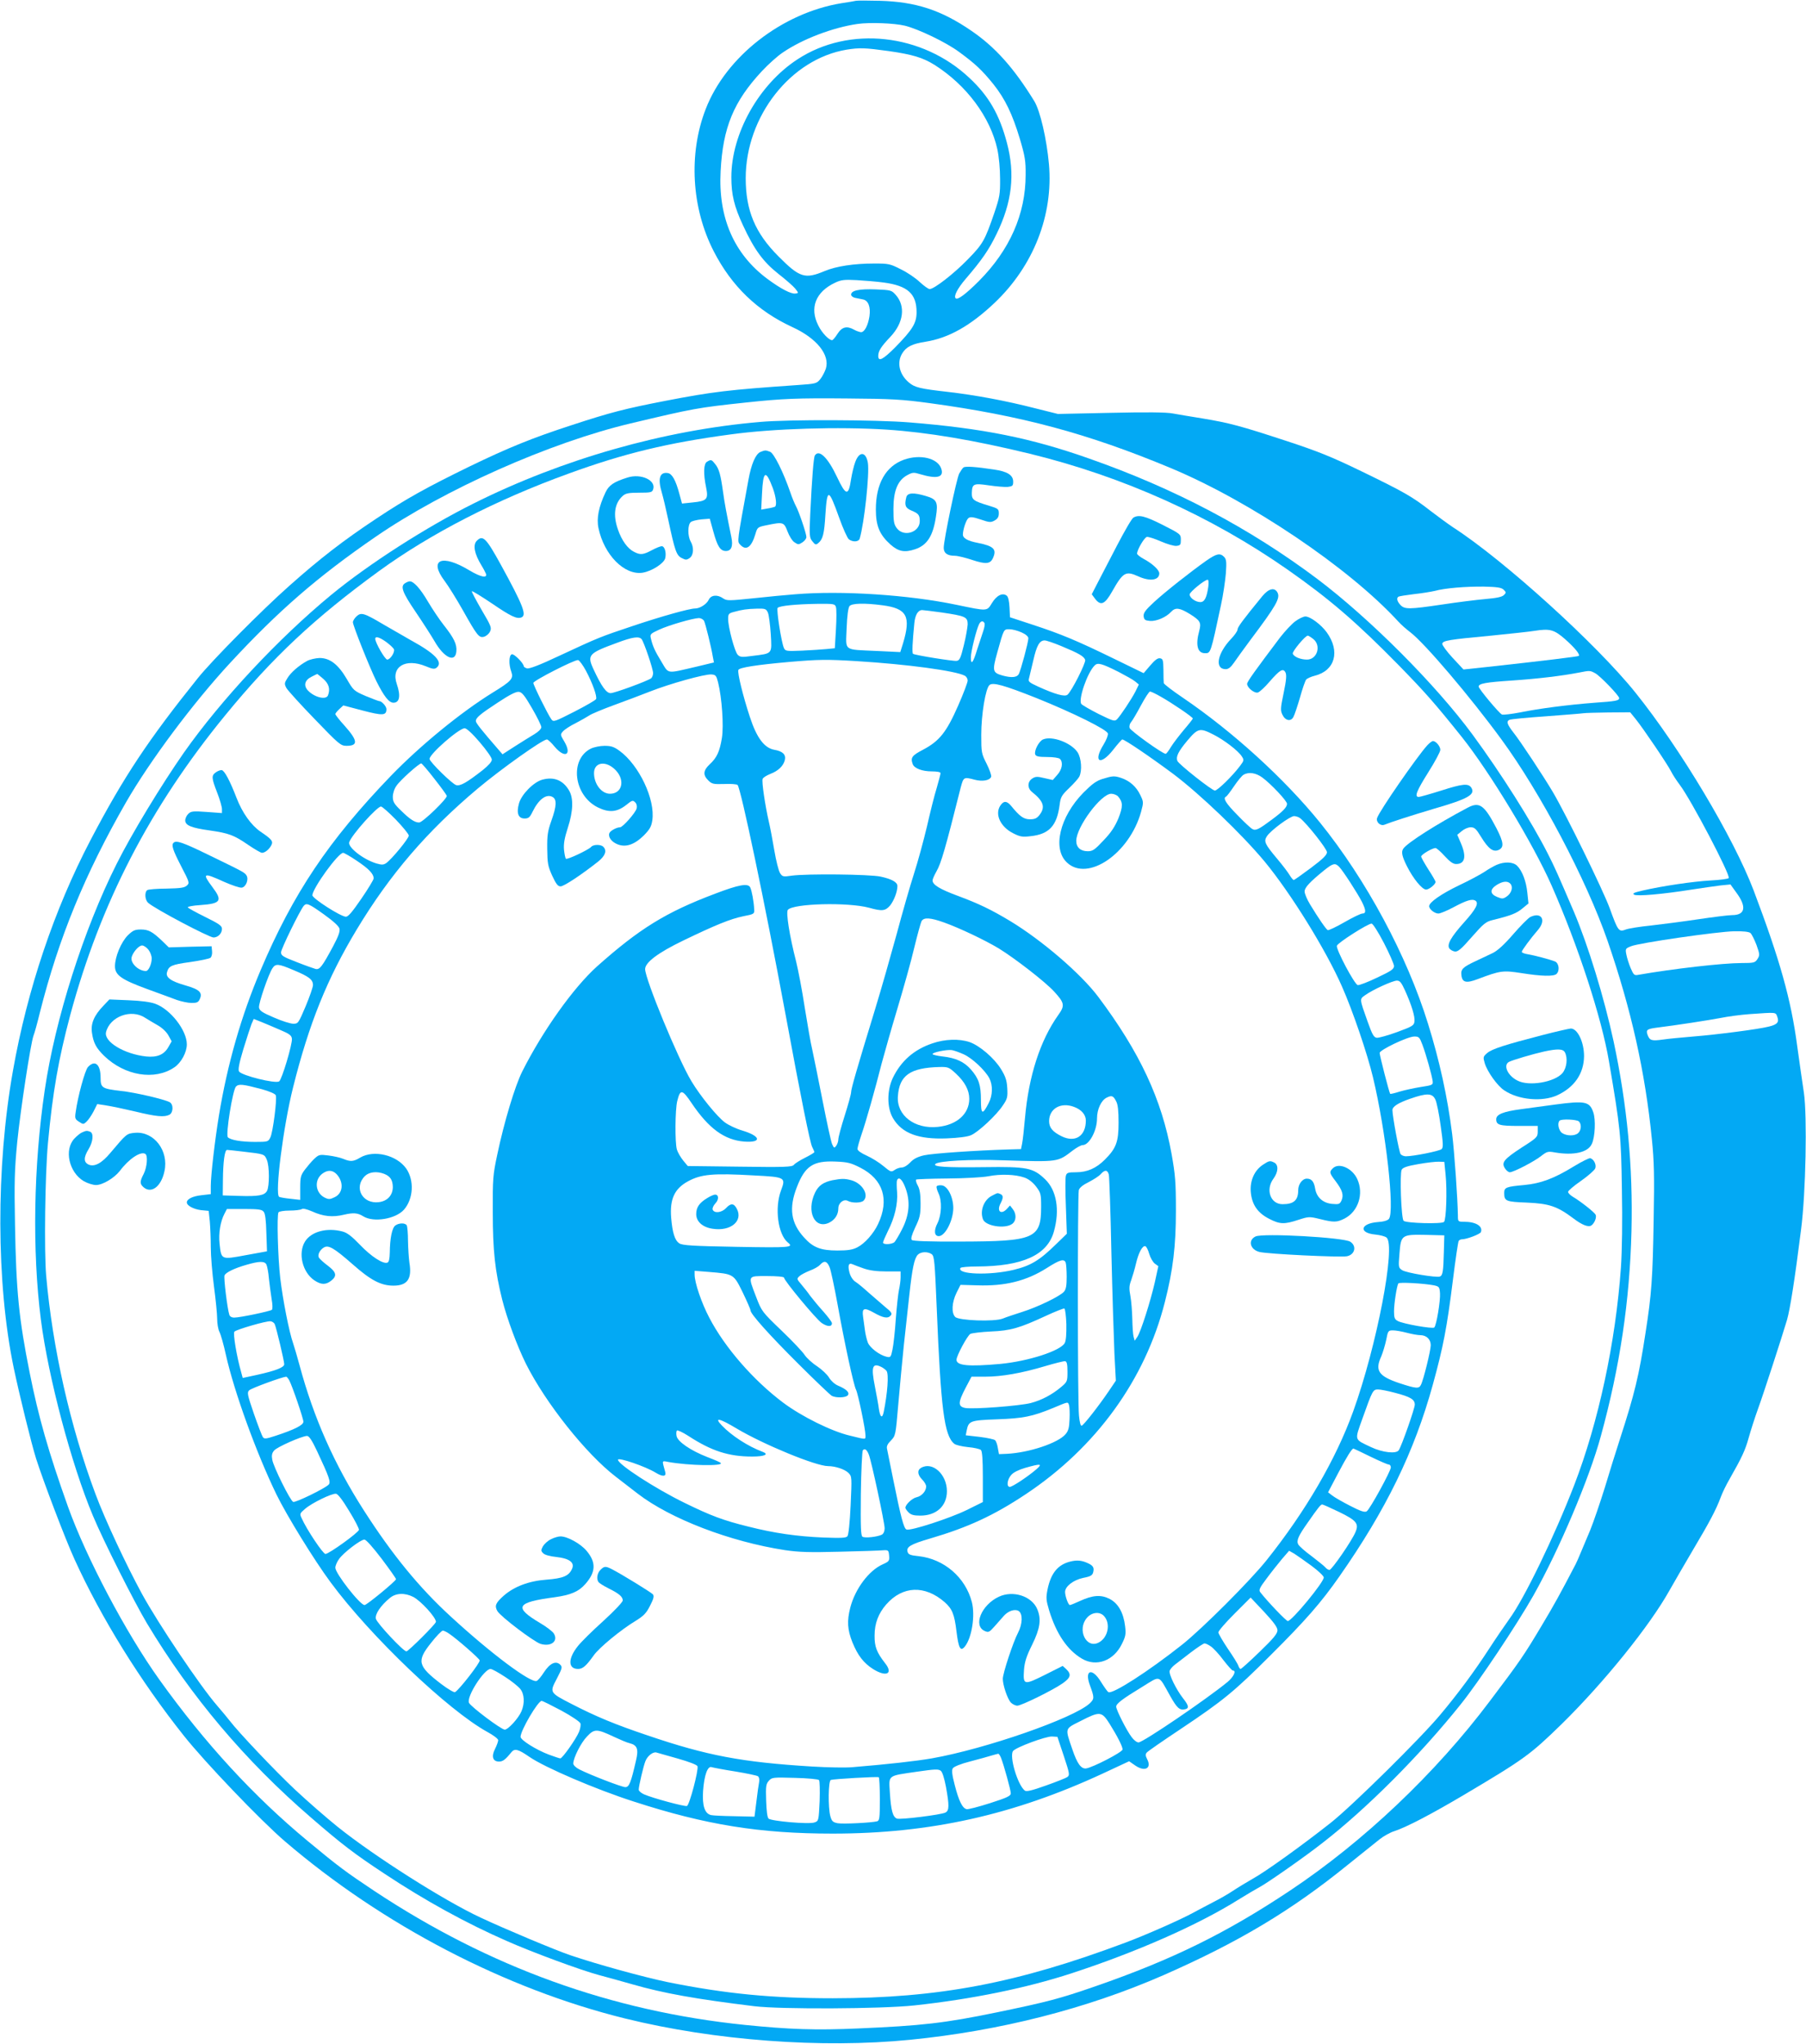 <?xml version="1.0" standalone="no"?>
<!DOCTYPE svg PUBLIC "-//W3C//DTD SVG 20010904//EN"
 "http://www.w3.org/TR/2001/REC-SVG-20010904/DTD/svg10.dtd">
<svg version="1.0" xmlns="http://www.w3.org/2000/svg"
 width="1131pt" height="1280pt" viewBox="0 0 1131 1280"
 preserveAspectRatio="xMidYMid meet">
<g transform="translate(0,1280) scale(0.1,-0.1)"
fill="#03a9f4" stroke="none">
<path d="M5360 12795 c-8 -2 -49 -9 -90 -15 -372 -61 -724 -334 -851 -664
-108 -279 -89 -618 51 -890 112 -218 273 -373 492 -474 153 -70 236 -174 210
-260 -7 -20 -22 -50 -35 -66 -23 -28 -28 -29 -143 -37 -433 -30 -527 -41 -828
-99 -252 -49 -342 -72 -586 -152 -249 -81 -396 -141 -640 -259 -270 -132 -393
-200 -580 -324 -210 -139 -357 -253 -547 -422 -174 -154 -485 -468 -574 -579
-309 -385 -464 -617 -672 -1014 -227 -434 -396 -935 -486 -1445 -107 -603
-105 -1331 5 -1860 36 -171 110 -472 140 -568 45 -141 184 -507 241 -631 167
-367 412 -762 685 -1105 131 -165 480 -530 633 -661 612 -524 1380 -924 2131
-1109 560 -138 1229 -188 1784 -133 563 56 1104 194 1585 404 469 206 800 403
1156 692 83 66 172 138 197 158 26 21 69 45 96 53 75 25 225 103 428 223 383
227 420 254 617 446 265 260 553 616 678 841 31 55 98 170 148 255 100 168
142 247 171 325 10 28 35 79 56 115 77 135 98 181 119 257 12 43 38 125 59
183 32 87 148 444 181 555 19 66 48 247 88 565 30 229 39 710 18 857 -9 59
-28 191 -42 293 -39 294 -108 538 -273 975 -126 331 -458 887 -740 1238 -242
302 -824 830 -1142 1035 -30 20 -93 66 -140 102 -115 90 -168 120 -434 249
-190 92 -272 125 -473 191 -284 93 -354 112 -523 140 -69 11 -152 25 -185 31
-41 8 -165 9 -390 4 l-330 -7 -140 35 c-187 48 -376 83 -548 103 -176 20 -209
28 -245 59 -60 50 -77 125 -42 182 25 41 61 60 145 73 146 23 282 100 434 244
243 231 368 549 340 868 -14 157 -55 335 -92 395 -128 208 -245 339 -395 441
-188 129 -348 181 -572 187 -74 2 -142 2 -150 0z m307 -156 c85 -21 258 -104
339 -164 101 -74 143 -113 215 -202 74 -93 119 -187 166 -343 32 -108 37 -138
36 -225 0 -246 -100 -471 -293 -665 -81 -81 -133 -120 -145 -108 -14 13 11 61
61 120 104 121 147 184 195 283 97 198 117 374 65 570 -47 178 -114 294 -234
406 -295 279 -753 330 -1077 118 -243 -158 -415 -465 -415 -739 0 -109 18
-183 73 -301 71 -153 127 -229 222 -304 46 -36 93 -77 105 -92 22 -28 22 -28
2 -31 -28 -4 -93 30 -178 93 -208 156 -307 383 -291 674 14 273 82 436 258
625 40 43 99 96 131 117 124 85 315 157 468 179 78 11 230 5 297 -11z m-100
-159 c147 -21 213 -41 285 -86 201 -127 350 -328 394 -529 10 -47 17 -124 17
-185 1 -95 -3 -115 -35 -210 -60 -175 -72 -197 -166 -293 -87 -90 -212 -187
-240 -187 -8 0 -36 20 -62 44 -26 25 -79 61 -119 80 -66 34 -77 36 -165 36
-129 0 -239 -17 -311 -47 -124 -52 -157 -42 -290 92 -146 146 -205 287 -205
489 0 388 282 747 632 805 82 13 113 12 265 -9z m-33 -1449 c150 -20 206 -70
206 -186 0 -68 -25 -109 -135 -221 -75 -75 -105 -91 -105 -53 0 31 17 58 76
120 83 88 96 192 34 262 -27 30 -30 31 -126 35 -104 4 -154 -7 -154 -33 0 -8
11 -17 25 -20 14 -3 36 -7 50 -10 33 -7 48 -47 40 -105 -9 -58 -31 -100 -53
-100 -9 1 -28 7 -42 15 -46 26 -77 19 -105 -25 -14 -22 -29 -40 -34 -40 -20 0
-64 46 -86 91 -57 111 -17 212 105 269 38 18 58 20 135 16 50 -3 125 -9 169
-15z m286 -755 c575 -78 992 -190 1510 -406 499 -208 1119 -626 1426 -961 17
-19 51 -49 75 -67 91 -69 375 -403 571 -671 245 -334 532 -878 665 -1261 148
-429 236 -821 278 -1245 14 -139 16 -230 11 -500 -6 -371 -13 -468 -51 -711
-41 -269 -68 -380 -160 -664 -24 -74 -67 -211 -95 -305 -29 -93 -70 -213 -91
-265 -22 -52 -49 -117 -61 -145 -11 -27 -25 -59 -31 -70 -98 -188 -134 -253
-210 -380 -115 -193 -138 -226 -326 -475 -341 -454 -792 -881 -1251 -1187
-399 -266 -738 -433 -1220 -600 -225 -78 -302 -98 -616 -163 -329 -68 -474
-84 -868 -101 -270 -12 -433 -6 -711 22 -837 86 -1601 362 -2321 839 -176 117
-226 154 -414 310 -340 281 -647 615 -932 1013 -209 292 -458 764 -572 1082
-123 345 -185 563 -240 839 -68 339 -85 515 -92 926 -5 271 -3 344 14 520 21
206 84 617 102 666 6 14 24 79 40 145 118 467 282 867 539 1315 151 262 420
622 653 874 302 326 547 539 909 788 433 298 1090 590 1599 711 396 94 416 98
725 131 225 24 318 28 630 25 279 -2 345 -6 515 -29z m3597 -1169 c16 -16 16
-18 1 -33 -12 -12 -46 -19 -117 -25 -56 -5 -176 -20 -268 -34 -209 -31 -236
-31 -263 -3 -21 23 -26 43 -12 52 5 3 49 10 98 16 49 5 107 15 129 20 66 18
194 28 307 27 87 -2 111 -6 125 -20z m383 -308 c61 -54 96 -96 87 -106 -5 -4
-216 -30 -572 -69 l-150 -16 -68 73 c-37 40 -66 80 -65 88 4 20 39 26 307 51
119 12 241 25 271 30 96 15 122 8 190 -51z m189 -214 c29 -14 151 -141 151
-156 0 -16 -21 -20 -152 -29 -170 -13 -347 -36 -470 -61 -53 -10 -103 -16
-112 -13 -17 7 -146 161 -146 175 0 19 44 27 210 38 162 11 311 29 420 50 65
13 68 13 99 -4z m254 -287 c47 -58 200 -284 222 -328 9 -19 34 -57 55 -85 70
-92 318 -564 306 -583 -3 -5 -54 -12 -113 -15 -109 -6 -299 -34 -426 -63 -55
-13 -66 -18 -53 -26 19 -11 179 3 361 32 66 10 147 22 181 26 l61 6 36 -50
c67 -90 57 -142 -26 -142 -23 0 -118 -12 -212 -26 -93 -14 -226 -31 -295 -39
-69 -7 -140 -18 -158 -25 -45 -17 -49 -11 -102 135 -41 111 -268 577 -355 725
-56 95 -203 318 -247 373 -41 53 -47 72 -22 81 8 3 111 13 227 21 117 9 221
17 232 19 11 2 82 4 157 5 l137 1 34 -42z m719 -1340 c8 -7 25 -41 38 -75 21
-59 21 -64 6 -88 -15 -23 -22 -25 -99 -25 -118 0 -431 -36 -648 -74 -24 -5
-29 0 -47 42 -11 26 -23 64 -27 85 -7 36 -6 38 29 52 49 21 542 92 647 94 55
1 91 -3 101 -11z m168 -524 c13 -34 1 -49 -53 -62 -61 -16 -322 -50 -472 -62
-71 -6 -157 -14 -190 -19 -71 -10 -83 -6 -96 26 -13 34 -6 40 54 48 122 15
328 47 402 61 44 9 125 20 180 24 173 12 164 13 175 -16z"/>
<path d="M4760 10158 c-601 -51 -1239 -233 -1793 -510 -297 -148 -656 -378
-893 -573 -330 -272 -688 -655 -922 -987 -141 -202 -327 -508 -421 -696 -207
-412 -386 -974 -451 -1419 -70 -473 -79 -1004 -24 -1436 46 -359 191 -907 326
-1228 65 -156 258 -539 338 -673 275 -458 615 -861 1028 -1217 195 -169 273
-228 458 -350 256 -170 517 -313 769 -423 160 -71 462 -182 573 -212 54 -14
149 -41 213 -59 195 -56 396 -92 764 -137 167 -20 794 -17 1000 5 362 39 703
109 985 201 407 133 791 302 1045 461 55 34 116 70 135 80 44 23 278 186 390
274 278 215 615 553 869 871 113 141 351 498 454 680 160 284 350 732 422 997
120 437 181 847 192 1283 10 406 -27 792 -112 1190 -59 273 -159 600 -249 812
-100 233 -119 277 -163 363 -102 201 -291 500 -471 745 -232 315 -643 726
-971 974 -425 319 -892 566 -1431 755 -362 128 -665 189 -1124 226 -207 17
-757 19 -936 3z m792 -48 c257 -17 548 -66 897 -151 585 -143 1134 -390 1615
-726 264 -185 432 -330 696 -599 166 -170 225 -237 394 -448 177 -222 449
-672 563 -931 166 -377 313 -828 359 -1100 72 -423 76 -463 81 -801 4 -200 1
-384 -6 -490 -33 -467 -140 -968 -293 -1364 -124 -321 -313 -711 -405 -836
-28 -39 -87 -125 -129 -190 -87 -134 -192 -277 -303 -409 -122 -147 -554 -573
-687 -678 -177 -140 -412 -309 -491 -352 -37 -21 -93 -55 -123 -75 -30 -20
-84 -51 -120 -69 -36 -19 -92 -48 -125 -66 -77 -43 -302 -142 -428 -189 -681
-255 -1168 -347 -1832 -348 -380 0 -671 28 -1033 101 -146 30 -445 112 -612
169 -94 32 -411 165 -560 235 -228 106 -664 383 -895 568 -71 57 -190 161
-265 231 -125 117 -358 363 -411 433 -13 17 -48 59 -79 95 -107 123 -368 512
-471 700 -100 184 -231 464 -291 625 -158 423 -269 913 -309 1368 -13 154 -7
628 11 827 30 323 66 527 140 805 189 700 499 1301 971 1877 298 364 560 609
962 902 322 234 733 446 1189 611 346 126 618 192 1014 245 269 37 678 49 976
30z"/>
<path d="M4762 9970 c-30 -13 -57 -75 -75 -175 -72 -393 -71 -384 -52 -405 37
-41 71 -18 96 67 12 41 14 43 68 54 106 22 110 21 133 -39 11 -29 30 -60 44
-68 22 -15 26 -15 49 0 14 9 25 24 25 33 0 22 -47 161 -66 195 -8 15 -24 53
-34 83 -45 131 -103 246 -127 256 -29 11 -31 11 -61 -1z m78 -227 c20 -55 26
-108 13 -116 -5 -2 -25 -8 -47 -11 l-39 -7 5 99 c7 146 23 154 68 35z"/>
<path d="M5103 9948 c-8 -14 -18 -139 -29 -368 -6 -136 -5 -147 14 -170 17
-22 22 -23 37 -10 28 23 37 58 44 177 11 168 20 166 86 -18 24 -68 52 -129 61
-136 26 -19 62 -16 68 5 29 100 62 406 51 474 -12 71 -54 74 -79 5 -9 -23 -20
-71 -26 -106 -16 -109 -32 -107 -88 12 -58 123 -113 176 -139 135z"/>
<path d="M5662 9922 c-115 -41 -177 -150 -177 -312 0 -104 24 -159 92 -220 50
-44 88 -51 154 -29 75 25 112 83 130 202 15 93 6 111 -62 131 -77 23 -115 21
-123 -6 -13 -52 -7 -68 32 -85 44 -18 52 -28 52 -66 0 -71 -101 -102 -144 -44
-18 24 -21 43 -21 120 0 114 27 180 87 212 33 18 41 18 80 6 107 -32 152 -20
132 36 -23 65 -132 90 -232 55z"/>
<path d="M4428 9909 c-22 -12 -24 -75 -6 -161 15 -74 6 -85 -84 -94 l-67 -7
-16 59 c-23 87 -46 128 -73 132 -51 8 -64 -35 -37 -124 8 -27 26 -103 40 -169
41 -192 51 -223 84 -239 25 -13 31 -13 50 0 25 18 28 66 6 104 -19 34 -19 104
1 121 8 7 39 14 67 17 l52 4 23 -83 c25 -91 43 -119 78 -119 34 0 46 30 34 87
-30 147 -43 216 -52 283 -15 108 -25 144 -49 174 -23 29 -26 30 -51 15z"/>
<path d="M6034 9873 c-6 -4 -18 -22 -27 -38 -17 -33 -97 -417 -97 -465 0 -34
23 -50 70 -50 17 0 66 -12 108 -26 85 -28 113 -26 130 11 26 56 5 76 -96 96
-62 12 -92 29 -92 52 1 34 21 93 35 103 12 9 29 7 77 -9 55 -19 63 -19 87 -6
19 11 26 23 26 44 0 28 -4 31 -60 48 -100 30 -110 38 -109 81 2 57 11 61 106
47 46 -7 99 -11 118 -10 31 4 35 7 35 33 0 41 -36 64 -120 76 -112 17 -179 22
-191 13z"/>
<path d="M3930 9810 c-86 -27 -117 -48 -138 -93 -43 -91 -57 -163 -44 -224 35
-167 162 -296 276 -279 57 9 134 58 142 91 8 34 -3 75 -22 75 -8 0 -36 -11
-62 -25 -54 -29 -72 -31 -112 -10 -40 20 -77 72 -100 139 -32 91 -22 165 30
211 18 16 36 20 103 20 71 0 81 2 87 20 21 57 -75 102 -160 75z"/>
<path d="M7098 9559 c-10 -5 -56 -85 -104 -177 -48 -92 -103 -198 -122 -235
l-35 -68 20 -27 c36 -48 62 -37 108 45 69 122 85 130 166 93 72 -32 129 -23
129 20 0 21 -43 61 -97 90 -24 13 -43 28 -42 34 1 26 46 101 61 104 9 2 49
-11 88 -28 39 -17 83 -30 98 -28 24 3 27 7 27 38 0 35 -1 36 -113 93 -111 56
-150 66 -184 46z"/>
<path d="M2986 9414 c-26 -26 -15 -82 29 -154 12 -19 24 -43 28 -52 11 -31
-34 -21 -104 21 -172 104 -256 68 -155 -66 24 -32 75 -114 114 -183 91 -162
102 -175 133 -167 14 4 31 18 38 33 11 24 6 35 -54 137 -35 61 -63 113 -60
115 3 3 59 -32 125 -76 120 -82 157 -99 185 -88 35 13 12 74 -129 331 -92 167
-112 187 -150 149z"/>
<path d="M7554 9289 c-99 -70 -255 -193 -327 -259 -55 -51 -67 -68 -65 -89 3
-22 9 -26 40 -29 40 -3 101 23 132 57 27 29 53 26 118 -14 65 -41 72 -53 58
-106 -24 -88 -11 -139 36 -139 36 0 35 -5 100 300 14 63 27 153 31 200 5 73 3
88 -11 103 -26 26 -47 21 -112 -24z m13 -162 c-10 -70 -24 -97 -50 -97 -30 0
-67 27 -67 48 1 16 94 92 113 92 6 0 7 -19 4 -43z"/>
<path d="M2538 9149 c-33 -19 -19 -57 66 -182 46 -68 98 -149 116 -180 60
-106 132 -140 138 -65 4 44 -15 83 -79 164 -27 34 -71 100 -99 147 -48 82 -89
127 -114 127 -6 0 -19 -5 -28 -11z"/>
<path d="M7906 9068 c-123 -150 -156 -195 -156 -210 0 -9 -18 -35 -40 -58 -87
-91 -105 -190 -34 -190 17 0 32 12 52 41 15 22 61 86 102 141 163 217 189 263
170 298 -18 34 -55 25 -94 -22z"/>
<path d="M4980 9079 c-52 -4 -170 -15 -261 -25 -155 -16 -167 -16 -190 -1 -36
26 -77 22 -91 -9 -13 -27 -55 -54 -85 -54 -35 0 -210 -49 -389 -109 -206 -69
-212 -71 -461 -187 -125 -59 -189 -83 -203 -79 -11 3 -20 10 -20 13 0 19 -62
81 -75 75 -18 -6 -20 -63 -3 -109 15 -43 2 -58 -117 -131 -199 -123 -452 -330
-637 -521 -391 -406 -612 -736 -816 -1217 -121 -285 -208 -588 -261 -910 -25
-152 -51 -375 -51 -441 l0 -51 -60 -7 c-54 -6 -90 -24 -90 -45 0 -20 42 -42
87 -48 l50 -5 7 -67 c3 -36 6 -109 6 -161 0 -52 9 -162 20 -245 11 -82 20
-174 20 -203 0 -29 6 -65 14 -81 8 -15 27 -81 41 -146 52 -231 189 -609 315
-870 64 -132 239 -416 340 -552 250 -339 737 -803 983 -938 37 -20 67 -43 67
-51 0 -8 -9 -33 -20 -55 -24 -47 -14 -79 25 -79 24 0 40 12 77 58 21 26 43 20
114 -29 96 -66 415 -203 652 -279 452 -147 792 -201 1247 -201 609 0 1133 117
1693 377 l163 76 39 -27 c60 -41 104 -17 74 40 -11 21 -11 31 -3 41 6 8 102
74 213 148 265 177 335 234 562 461 221 220 317 330 431 493 292 417 470 781
586 1202 65 236 88 353 126 657 16 128 32 237 36 243 3 5 12 10 19 10 31 0
114 32 120 45 14 37 -31 65 -105 65 -38 0 -39 1 -39 38 -1 100 -22 401 -36
512 -29 231 -79 459 -151 690 -132 427 -387 901 -677 1260 -223 275 -546 569
-858 781 -65 44 -119 85 -120 92 -1 7 -2 43 -2 82 -1 61 -3 70 -21 73 -14 3
-32 -10 -61 -44 l-42 -49 -189 92 c-228 111 -325 152 -508 212 l-140 46 -3 62
c-2 38 -8 66 -17 73 -26 21 -64 2 -93 -46 -32 -52 -25 -52 -222 -11 -302 63
-719 90 -1010 66z m255 -80 c4 -12 4 -75 0 -140 l-7 -118 -52 -5 c-28 -3 -97
-7 -154 -10 -98 -4 -104 -3 -113 17 -16 37 -48 241 -39 251 13 13 116 23 247
25 105 1 112 0 118 -20z m292 11 c153 -20 179 -69 128 -239 l-17 -54 -146 7
c-215 10 -195 -4 -190 142 3 79 10 129 18 139 15 18 94 20 207 5z m-718 -46
c6 -14 14 -75 18 -135 7 -126 13 -120 -116 -136 -64 -9 -76 -8 -91 7 -19 19
-60 172 -60 224 0 32 3 36 38 45 51 14 77 18 143 20 51 1 57 -1 68 -25z m1088
1 c149 -22 163 -28 163 -74 -1 -20 -11 -79 -24 -131 -20 -81 -26 -95 -45 -98
-21 -3 -258 35 -273 44 -7 4 -4 72 8 192 5 52 23 82 49 82 8 0 63 -7 122 -15z
m-1488 -52 c9 -19 45 -163 55 -225 l7 -36 -108 -26 c-194 -45 -173 -48 -221
31 -42 69 -54 96 -66 146 -6 26 -3 29 51 54 60 28 212 72 250 73 12 0 26 -8
32 -17z m1756 -14 c4 -6 0 -29 -8 -52 -8 -23 -25 -75 -38 -115 -25 -83 -39
-100 -39 -48 0 36 35 176 52 209 10 19 24 22 33 6z m233 -59 c27 -12 42 -26
42 -37 0 -24 -47 -199 -60 -224 -12 -21 -45 -24 -101 -9 -63 18 -66 28 -34
143 42 151 40 147 77 147 18 0 52 -9 76 -20z m-2380 -42 c15 -19 72 -186 72
-213 0 -12 -6 -27 -12 -32 -23 -17 -229 -93 -254 -93 -27 0 -57 42 -106 147
-43 92 -34 102 146 168 98 37 138 42 154 23z m2630 -44 c108 -45 140 -63 148
-86 5 -18 -85 -197 -111 -218 -17 -14 -76 2 -184 51 -56 26 -63 31 -57 51 3
13 15 63 27 113 21 93 39 125 71 125 11 0 58 -16 106 -36z m-2979 -153 c41
-77 71 -160 64 -178 -3 -7 -64 -42 -136 -79 -124 -63 -131 -66 -144 -48 -21
28 -113 214 -113 228 0 14 258 146 280 143 8 -1 30 -31 49 -66z m1701 59 c309
-19 615 -60 672 -91 10 -5 18 -19 18 -30 0 -12 -27 -83 -60 -158 -73 -166
-117 -221 -219 -275 -71 -37 -80 -50 -65 -91 10 -26 59 -45 119 -45 33 0 55
-4 55 -11 0 -6 -11 -48 -24 -93 -14 -44 -41 -153 -61 -241 -21 -88 -57 -221
-81 -295 -24 -74 -73 -245 -109 -380 -37 -135 -97 -346 -135 -470 -116 -379
-150 -498 -150 -519 0 -11 -18 -77 -40 -146 -22 -69 -40 -136 -40 -149 0 -12
-6 -30 -13 -40 -12 -16 -14 -16 -26 10 -7 16 -34 141 -61 279 -27 137 -56 280
-64 316 -9 36 -29 153 -46 258 -16 106 -41 236 -54 289 -42 163 -65 310 -52
325 33 40 376 49 509 13 82 -23 101 -20 131 14 24 30 46 86 46 122 0 24 -35
44 -105 59 -68 15 -464 19 -557 6 -53 -8 -58 -7 -73 16 -9 14 -25 78 -36 143
-11 65 -26 145 -34 178 -23 100 -46 253 -39 269 3 8 25 22 48 31 50 19 82 50
91 87 8 34 -13 55 -65 64 -63 11 -111 74 -154 206 -42 127 -79 276 -72 294 5
15 114 32 316 50 189 16 233 17 430 5z m1635 -67 c44 -23 91 -49 104 -60 l23
-19 -22 -45 c-26 -50 -92 -149 -115 -173 -15 -14 -24 -11 -114 33 -53 27 -102
55 -109 63 -21 26 37 196 83 241 19 20 44 13 150 -40z m-2508 -66 c24 -97 36
-270 24 -347 -14 -85 -31 -124 -77 -166 -40 -38 -43 -66 -9 -100 23 -23 32
-25 100 -23 41 2 79 -1 84 -6 21 -23 170 -733 301 -1440 96 -521 153 -801 166
-826 8 -16 14 -30 14 -33 0 -3 -26 -19 -58 -35 -32 -16 -64 -36 -71 -45 -11
-13 -54 -15 -338 -11 l-326 4 -29 35 c-16 20 -34 51 -39 68 -13 45 -11 250 2
303 19 77 31 76 90 -12 108 -160 206 -231 330 -241 112 -8 104 34 -12 69 -38
11 -86 34 -108 50 -48 34 -156 167 -211 259 -83 137 -290 640 -290 702 0 42
82 103 237 178 203 98 296 136 378 153 68 13 70 15 68 43 -2 48 -15 118 -25
138 -14 27 -71 17 -220 -40 -308 -116 -474 -219 -739 -455 -148 -133 -340
-403 -468 -657 -46 -91 -115 -321 -157 -522 -27 -126 -29 -150 -28 -360 0
-243 14 -367 59 -548 31 -122 94 -291 149 -402 123 -245 376 -564 563 -707 41
-32 103 -79 136 -105 205 -158 578 -301 922 -354 90 -13 151 -15 345 -10 129
3 251 7 270 9 33 2 35 0 38 -33 3 -33 0 -37 -40 -55 -86 -38 -172 -152 -203
-270 -22 -85 -18 -140 13 -218 34 -83 70 -130 130 -168 83 -52 128 -29 74 38
-52 67 -66 103 -65 173 0 75 24 138 73 194 103 117 242 122 366 14 47 -42 61
-75 74 -184 13 -105 25 -127 52 -94 44 54 66 195 44 279 -40 154 -173 269
-332 287 -51 5 -65 10 -70 26 -10 32 16 48 142 85 235 69 398 144 599 278 440
293 747 717 870 1203 51 200 69 350 69 572 0 179 -4 224 -27 354 -62 344 -199
637 -459 984 -108 144 -352 354 -552 475 -118 71 -197 109 -326 157 -114 42
-160 70 -160 97 0 8 11 33 24 56 29 49 57 146 152 525 18 67 19 68 87 50 49
-13 95 -5 104 18 3 8 -10 45 -28 81 -33 65 -34 71 -34 182 0 127 27 292 52
312 21 18 90 -1 294 -82 231 -93 443 -198 447 -222 2 -11 -10 -41 -27 -69 -68
-109 -21 -136 60 -33 28 36 54 65 57 65 15 0 174 -108 318 -215 169 -127 431
-378 574 -550 163 -198 382 -550 484 -782 67 -151 159 -421 194 -568 82 -342
137 -839 100 -887 -8 -10 -34 -18 -71 -20 -109 -9 -120 -68 -15 -78 30 -3 62
-11 71 -19 60 -49 -61 -679 -209 -1089 -108 -299 -297 -624 -542 -931 -103
-129 -403 -429 -529 -529 -212 -168 -438 -313 -462 -297 -6 3 -27 33 -47 65
-55 90 -104 74 -69 -21 29 -79 29 -86 -1 -115 -101 -93 -653 -285 -989 -344
-98 -17 -276 -37 -495 -55 -41 -4 -156 -2 -255 4 -439 27 -657 68 -1030 195
-202 68 -321 117 -476 197 -138 71 -138 71 -92 158 34 66 36 73 21 88 -27 26
-64 9 -101 -47 -17 -27 -38 -52 -46 -55 -37 -15 -286 171 -537 402 -199 182
-368 389 -545 665 -186 290 -315 581 -403 909 -14 52 -32 113 -40 137 -25 69
-65 274 -81 409 -15 131 -22 394 -11 412 4 6 35 11 69 11 34 0 68 4 76 9 9 6
32 0 65 -14 70 -32 129 -38 199 -21 60 14 87 12 122 -10 64 -40 203 -17 255
42 59 68 65 183 14 257 -60 85 -202 119 -288 69 -43 -26 -61 -27 -107 -8 -19
8 -60 17 -92 21 -55 7 -60 6 -89 -21 -17 -16 -43 -47 -59 -68 -26 -35 -29 -47
-29 -114 l0 -75 -61 7 c-33 3 -65 9 -71 12 -28 18 26 441 87 684 100 401 214
683 399 990 208 345 440 615 756 881 149 125 408 309 435 309 6 0 28 -20 48
-45 64 -76 110 -53 62 30 -27 45 -27 46 -9 66 11 12 46 35 79 51 33 17 71 39
85 48 14 10 84 39 155 65 72 26 174 65 228 86 119 47 340 109 382 106 27 -2
31 -7 42 -50z m-1165 -162 c32 -55 58 -108 58 -118 0 -11 -18 -29 -45 -45 -25
-15 -80 -49 -122 -76 l-76 -49 -26 30 c-106 122 -141 166 -141 178 0 21 26 43
139 117 73 48 112 68 130 66 20 -2 36 -22 83 -103z m3937 73 c71 -40 201 -128
201 -137 0 -3 -25 -35 -56 -71 -30 -36 -67 -84 -81 -107 -14 -24 -29 -43 -33
-43 -20 0 -220 144 -226 162 -3 11 1 27 9 36 8 9 36 56 62 105 26 48 51 87 57
87 6 0 36 -14 67 -32z m-4265 -285 c42 -49 76 -97 76 -109 0 -14 -20 -36 -57
-66 -100 -78 -140 -101 -166 -94 -24 6 -167 146 -167 164 0 31 184 192 220
192 12 0 49 -34 94 -87z m4594 48 c68 -34 155 -101 178 -136 16 -24 15 -27
-12 -63 -48 -63 -139 -152 -156 -152 -18 0 -227 165 -235 186 -10 26 6 59 63
127 66 78 78 81 162 38z m-4878 -277 c41 -52 76 -100 78 -107 4 -17 -151 -167
-173 -167 -27 0 -57 19 -112 73 -45 43 -53 57 -53 88 0 21 9 50 23 69 22 34
141 140 155 140 4 0 41 -43 82 -96z m5186 7 c53 -39 154 -146 154 -164 0 -21
-25 -47 -95 -99 -82 -61 -101 -71 -122 -59 -10 5 -53 45 -95 89 -72 73 -91
105 -70 114 5 2 27 31 50 65 23 34 50 67 60 72 32 19 78 12 118 -18z m-5427
-263 c44 -46 81 -91 81 -100 0 -18 -105 -146 -141 -172 -18 -12 -28 -12 -63
-2 -82 25 -180 102 -169 133 16 46 174 223 199 223 7 0 49 -37 93 -82z m5663
9 c42 -33 168 -192 168 -213 0 -17 -24 -41 -100 -98 -56 -42 -104 -76 -108
-76 -4 0 -16 14 -26 31 -10 17 -45 63 -78 102 -78 93 -85 109 -64 141 23 36
145 126 170 126 12 0 29 -6 38 -13z m-5907 -267 c75 -50 105 -82 105 -110 0
-8 -35 -66 -77 -127 -57 -83 -82 -113 -97 -113 -33 1 -211 115 -210 135 5 48
162 265 193 265 6 0 45 -22 86 -50z m6151 -37 c23 -23 115 -165 143 -220 26
-52 27 -73 3 -73 -10 0 -60 -24 -112 -54 -52 -30 -99 -52 -105 -50 -10 5 -55
69 -112 163 -18 30 -33 66 -33 79 0 25 33 60 123 133 55 44 68 47 93 22z
m-6358 -298 c60 -43 94 -74 98 -90 4 -18 -7 -48 -41 -112 -68 -126 -83 -146
-109 -140 -11 3 -65 22 -118 43 -86 33 -98 41 -98 61 0 21 117 260 142 291 17
20 31 15 126 -53z m3884 -51 c98 -35 257 -111 342 -162 104 -64 292 -210 347
-270 66 -72 69 -88 26 -148 -113 -159 -185 -382 -208 -644 -6 -69 -14 -141
-18 -160 l-7 -35 -74 -2 c-206 -6 -483 -25 -534 -37 -42 -10 -66 -23 -86 -45
-17 -18 -39 -31 -52 -31 -13 0 -34 -7 -46 -16 -21 -14 -24 -13 -70 25 -26 22
-73 51 -104 65 -36 16 -58 32 -58 42 0 9 11 48 24 87 30 86 87 289 127 447 17
63 61 219 99 345 38 127 86 297 105 379 20 83 41 158 46 168 14 25 54 23 141
-8z m2755 -129 c34 -66 62 -130 63 -143 0 -20 -16 -31 -105 -73 -58 -28 -113
-49 -122 -47 -20 3 -136 222 -131 246 4 18 197 141 218 139 8 -1 43 -56 77
-122z m-6827 -170 c96 -40 120 -59 120 -93 0 -13 -21 -73 -46 -133 -45 -106
-47 -109 -77 -109 -18 0 -72 17 -122 39 -75 32 -90 43 -93 63 -3 26 59 207 84
245 20 31 38 29 134 -12z m6959 -127 c41 -91 63 -163 59 -194 -3 -25 -13 -31
-108 -66 -58 -21 -115 -37 -128 -36 -19 3 -28 19 -58 103 -51 143 -50 139 -16
163 46 34 174 92 200 92 19 0 28 -12 51 -62z m-7044 -247 c57 -24 71 -34 73
-55 4 -32 -63 -257 -80 -267 -24 -16 -235 37 -251 62 -7 11 0 50 27 140 21 68
44 139 51 157 l14 32 48 -19 c26 -11 80 -33 118 -50z m7153 -93 c23 -61 59
-191 64 -227 3 -24 -1 -26 -74 -37 -43 -7 -103 -20 -133 -29 -31 -10 -57 -16
-59 -14 -6 6 -66 240 -66 256 0 19 176 103 217 103 29 0 33 -4 51 -52z m-7268
-278 c47 -13 84 -29 87 -38 9 -23 -18 -233 -34 -264 -13 -27 -16 -28 -96 -28
-87 0 -153 12 -170 29 -15 15 30 297 51 318 18 17 41 15 162 -17z m7349 -65
c8 -16 23 -89 33 -163 16 -112 17 -137 6 -147 -12 -12 -176 -45 -224 -45 -12
0 -27 6 -33 14 -9 11 -51 238 -51 275 0 22 35 45 110 71 106 37 140 36 159 -5z
m-1999 -11 c11 -20 15 -60 15 -134 0 -120 -15 -160 -86 -231 -54 -54 -110 -79
-181 -79 -49 0 -58 -3 -63 -22 -4 -11 -4 -98 0 -192 l6 -171 -68 -66 c-103
-101 -158 -134 -265 -160 -150 -36 -358 -29 -333 12 4 5 50 9 103 9 285 1 441
71 482 219 38 135 17 258 -55 327 -75 72 -112 80 -384 76 -238 -3 -321 2 -303
20 19 19 216 30 421 23 355 -11 343 -12 440 62 24 18 51 33 61 33 41 0 90 90
90 167 0 57 26 113 60 130 32 16 42 13 60 -23z m-263 -35 c46 -17 73 -49 73
-85 0 -98 -67 -141 -153 -98 -56 28 -77 54 -77 94 0 79 74 121 157 89z m-5203
-280 c131 -15 132 -15 147 -51 17 -40 17 -165 1 -195 -16 -28 -52 -35 -177
-31 l-100 3 1 95 c1 115 11 190 26 190 7 0 52 -5 102 -11z m3863 -100 c144
-73 184 -200 112 -353 -28 -60 -84 -123 -130 -146 -29 -15 -58 -20 -125 -20
-104 0 -153 19 -209 82 -82 90 -96 183 -45 314 51 133 102 167 242 161 76 -3
96 -8 155 -38z m3666 -44 c10 -100 4 -282 -10 -296 -14 -14 -238 -8 -253 7
-15 15 -25 296 -12 320 8 14 35 23 104 35 51 9 109 16 128 15 l35 -1 8 -80z
m-6945 3 c46 -50 41 -119 -12 -144 -29 -14 -37 -15 -62 -3 -59 29 -68 109 -17
149 34 26 65 25 91 -2z m4836 -3 c3 -13 11 -233 16 -487 6 -255 15 -539 19
-633 l9 -170 -44 -65 c-63 -93 -157 -213 -170 -217 -7 -2 -13 22 -17 64 -9 87
-9 1380 -1 1411 4 15 26 33 63 51 31 16 65 38 75 50 25 28 42 27 50 -4z
m-4538 5 c38 -15 53 -38 54 -82 0 -51 -33 -88 -86 -95 -104 -14 -161 91 -89
163 26 26 74 32 121 14z m2318 -10 c194 -10 198 -12 167 -94 -41 -110 -19
-274 42 -325 40 -32 20 -34 -319 -28 -276 5 -341 9 -360 22 -28 18 -43 66 -51
161 -9 116 21 181 105 227 83 45 156 52 416 37z m1691 -13 c26 -9 52 -29 73
-56 30 -40 32 -47 32 -127 0 -200 -41 -217 -507 -218 -196 -1 -295 3 -303 10
-7 8 -1 30 22 80 29 60 33 79 33 149 0 56 -5 89 -17 111 -10 17 -14 34 -11 38
4 3 92 6 197 7 113 1 218 7 256 14 75 15 168 12 225 -8z m-745 -64 c32 -85 25
-169 -20 -258 -19 -38 -41 -74 -48 -82 -16 -15 -72 -18 -72 -3 0 6 14 38 30
71 43 84 63 171 58 244 -3 33 -3 66 -1 73 10 28 33 9 53 -45z m-4019 -150 c10
-11 15 -53 17 -132 l4 -116 -132 -24 c-156 -29 -154 -30 -165 72 -7 65 5 139
31 188 l15 29 108 0 c89 0 111 -3 122 -17z m7391 -253 c-3 -122 -7 -146 -25
-153 -22 -8 -211 23 -236 40 -23 15 -24 18 -17 102 9 119 13 122 165 119 l116
-3 -3 -105z m-1845 -11 c7 -24 23 -52 35 -61 l22 -16 -22 -101 c-28 -122 -87
-307 -109 -341 l-17 -25 -7 25 c-4 14 -7 64 -8 111 -1 47 -6 112 -12 144 -9
47 -8 65 5 99 8 23 22 69 30 104 16 69 41 115 59 109 6 -2 17 -23 24 -48z
m-1362 -2 c16 -13 19 -43 31 -333 26 -636 47 -803 110 -854 9 -8 48 -17 86
-21 38 -3 75 -12 81 -18 8 -8 12 -61 12 -169 l0 -157 -101 -50 c-104 -51 -352
-132 -377 -122 -17 6 -36 79 -83 312 -19 94 -36 180 -39 193 -4 16 3 31 24 52
29 30 30 32 46 222 9 106 25 274 35 373 11 99 27 243 35 320 18 163 30 223 52
248 19 20 62 22 88 4z m839 -53 c3 -9 6 -49 6 -89 0 -55 -4 -78 -17 -93 -26
-29 -164 -96 -263 -127 -47 -15 -101 -33 -120 -41 -51 -21 -275 -13 -298 10
-25 25 -21 92 8 151 l25 50 105 -3 c173 -6 307 27 435 108 83 53 109 60 119
34z m-5006 -11 c5 -10 13 -49 16 -88 4 -38 12 -96 17 -129 6 -32 7 -62 2 -67
-10 -9 -200 -49 -236 -49 -16 0 -28 7 -31 18 -12 36 -36 231 -30 246 7 18 61
45 139 67 79 23 112 23 123 2z m3527 -17 c8 -18 30 -123 50 -232 44 -245 101
-508 116 -536 12 -23 59 -248 59 -285 0 -28 8 -28 -98 -2 -115 27 -302 120
-417 206 -188 141 -366 346 -463 532 -49 93 -92 220 -92 270 l0 24 88 -7 c157
-13 156 -12 213 -128 27 -56 49 -106 49 -113 0 -22 117 -153 302 -337 103
-103 197 -192 207 -198 28 -14 86 -12 100 3 14 17 -8 39 -61 61 -21 9 -44 30
-56 50 -11 19 -46 52 -76 72 -31 20 -65 52 -77 70 -11 18 -76 87 -144 152
-124 119 -125 121 -160 212 -52 136 -55 130 70 130 60 0 105 -4 105 -10 0 -18
200 -259 236 -284 36 -24 64 -25 64 -1 0 7 -24 39 -53 72 -30 33 -67 78 -83
99 -15 22 -41 54 -57 73 -28 33 -28 34 -10 51 10 9 39 24 64 34 26 9 55 26 64
36 26 29 44 25 60 -14z m213 -8 c37 -13 81 -19 143 -19 l89 0 0 -37 c0 -20 -5
-55 -10 -77 -5 -22 -14 -104 -20 -182 -5 -79 -15 -166 -21 -194 -10 -48 -12
-50 -38 -44 -44 11 -102 55 -116 88 -7 18 -16 55 -19 82 -4 28 -9 64 -11 80
-8 55 6 60 67 26 60 -34 89 -39 107 -17 9 11 3 22 -35 52 -25 22 -72 62 -104
90 -32 29 -69 60 -84 69 -15 10 -30 33 -36 56 -12 45 -6 64 19 53 9 -4 40 -16
69 -26z m3572 -106 c33 -7 35 -11 38 -50 3 -46 -22 -200 -36 -214 -10 -10
-198 23 -229 41 -19 10 -23 20 -23 60 0 48 17 158 27 175 6 9 162 0 223 -12z
m-2302 -243 c1 -60 -2 -103 -10 -118 -26 -49 -227 -114 -403 -131 -200 -18
-275 -11 -275 26 0 25 69 153 87 162 10 5 68 12 128 15 125 5 181 22 345 98
58 27 110 47 115 46 6 -2 11 -46 13 -98z m-4958 1 c10 -21 60 -232 60 -252 0
-20 -54 -41 -172 -67 l-88 -19 -10 37 c-28 98 -52 243 -42 253 14 14 201 68
226 65 10 -1 22 -9 26 -17z m7090 -55 c30 -8 68 -15 84 -15 39 0 66 -26 66
-63 0 -32 -46 -220 -62 -249 -12 -24 -29 -23 -133 11 -132 44 -156 79 -115
168 10 24 24 70 31 103 11 58 13 60 43 60 17 0 56 -7 86 -15z m-2125 -243 c0
-61 -1 -64 -40 -97 -56 -47 -121 -82 -190 -100 -70 -18 -361 -40 -410 -31 -47
9 -46 34 2 126 l37 70 85 0 c104 0 229 22 376 66 61 18 117 32 125 31 11 -2
15 -17 15 -65z m-1162 27 c12 -7 25 -17 29 -23 15 -21 6 -139 -18 -258 -9 -42
-22 -33 -30 20 -3 26 -15 89 -25 141 -25 125 -16 151 44 120z m-3712 -81 c19
-35 89 -240 89 -260 0 -21 -55 -49 -174 -88 -61 -20 -71 -21 -80 -8 -6 9 -31
74 -56 146 -41 120 -44 133 -29 147 13 13 205 83 231 85 4 0 12 -10 19 -22z
m6925 -79 c96 -25 124 -41 124 -74 0 -24 -81 -255 -100 -285 -15 -25 -103 -15
-174 19 -107 51 -104 38 -53 181 62 174 65 180 97 180 14 0 62 -9 106 -21z
m-2041 -78 c3 -11 5 -50 3 -87 -2 -53 -7 -73 -25 -94 -46 -55 -228 -116 -368
-123 l-49 -2 -7 38 c-3 21 -11 43 -17 49 -6 6 -49 15 -97 21 l-87 10 6 31 c12
59 22 63 189 69 165 6 221 17 352 71 98 41 92 40 100 17z m-2081 -146 c168
-100 496 -235 572 -235 46 0 105 -20 128 -43 21 -22 21 -26 13 -202 -5 -109
-13 -185 -20 -194 -9 -11 -39 -12 -152 -8 -164 7 -305 27 -467 68 -159 39
-238 69 -403 150 -182 89 -415 240 -415 269 0 17 173 -42 236 -81 44 -27 68
-25 60 4 -21 76 -23 71 20 63 127 -23 350 -27 327 -6 -4 5 -42 21 -84 37 -103
40 -185 96 -192 131 -3 15 -2 30 2 35 4 4 36 -11 72 -34 144 -94 252 -129 399
-129 80 0 108 14 65 30 -89 33 -193 100 -254 164 -52 54 -17 47 93 -19z
m-2628 -142 c76 -162 87 -194 72 -209 -25 -25 -208 -114 -222 -108 -18 7 -123
218 -131 264 -5 27 -2 42 12 58 17 21 170 89 205 91 13 1 31 -26 64 -96z
m3455 -21 c17 -43 99 -427 99 -461 0 -19 -7 -34 -17 -40 -28 -14 -106 -23
-122 -13 -10 8 -12 59 -10 268 2 143 8 265 12 272 11 16 26 6 38 -26z m3140
-12 c56 -27 108 -50 116 -50 7 0 13 -8 13 -18 0 -23 -131 -262 -151 -275 -12
-8 -37 0 -103 34 -47 24 -98 53 -113 65 l-26 20 63 120 c55 104 86 154 96 154
1 0 49 -22 105 -50z m-2091 -80 c-52 -45 -150 -110 -166 -110 -22 0 -17 46 9
75 14 16 46 32 87 44 99 28 111 27 70 -9z m-4304 -260 c36 -58 63 -111 62
-119 -4 -18 -188 -151 -210 -151 -15 0 -117 152 -149 224 -13 27 -12 30 21 58
42 37 168 98 194 95 12 -1 41 -39 82 -107z m6200 -7 c109 -53 125 -73 103
-125 -21 -53 -149 -238 -163 -238 -8 0 -20 8 -27 17 -8 9 -47 40 -86 70 -40
29 -77 62 -83 73 -12 23 0 52 58 134 66 95 83 116 92 116 5 0 52 -21 106 -47z
m-5996 -293 c49 -65 90 -123 90 -128 0 -11 -183 -162 -197 -162 -28 0 -183
198 -183 234 0 12 10 36 23 54 27 39 135 122 159 122 11 0 53 -48 108 -120z
m5823 -44 c42 -31 77 -64 77 -73 0 -31 -200 -273 -225 -273 -11 0 -129 124
-173 181 -10 13 -4 27 40 85 28 38 72 93 96 122 l45 52 32 -18 c17 -11 66 -45
108 -76z m-5625 -195 c48 -25 142 -128 142 -156 0 -13 -173 -185 -185 -185
-19 0 -184 176 -191 204 -7 28 29 82 87 130 38 32 94 34 147 7z m5412 -209 c0
-21 -25 -51 -111 -134 -62 -60 -115 -108 -120 -108 -4 0 -10 9 -14 20 -3 11
-33 59 -66 107 -32 48 -59 94 -59 102 0 9 45 61 101 117 l101 101 84 -89 c61
-66 84 -97 84 -116z m-5189 -20 c47 -31 188 -154 193 -168 5 -13 -126 -182
-154 -199 -6 -4 -45 19 -86 50 -149 114 -156 144 -64 259 33 42 66 76 73 76 6
0 24 -8 38 -18z m4772 -81 c15 -10 51 -48 78 -85 28 -36 54 -66 60 -66 23 0 5
-39 -33 -71 -131 -108 -530 -379 -558 -379 -11 0 -30 15 -43 33 -31 40 -97
171 -97 191 0 19 40 49 165 125 115 71 98 76 172 -56 45 -80 60 -93 96 -85 25
6 21 24 -14 68 -43 55 -91 152 -84 173 3 9 18 27 33 38 15 12 60 46 100 77 41
31 79 56 85 56 7 0 25 -8 40 -19z m-4421 -190 c41 -26 84 -61 96 -76 26 -32
29 -89 8 -139 -18 -44 -84 -116 -105 -116 -22 0 -213 144 -224 168 -17 38 95
212 135 212 9 0 49 -22 90 -49z m354 -212 c63 -34 116 -70 119 -80 3 -10 -1
-34 -9 -53 -18 -44 -104 -166 -117 -166 -5 0 -38 11 -73 24 -81 31 -176 91
-176 111 0 40 109 225 132 225 6 0 62 -28 124 -61z m3432 -81 c50 -80 82 -143
82 -162 0 -17 -189 -114 -229 -119 -31 -3 -55 30 -85 118 -47 138 -50 128 51
179 121 62 132 61 181 -16z m-3103 -83 c39 -18 83 -37 98 -40 48 -12 57 -37
40 -108 -32 -140 -43 -167 -67 -167 -22 0 -219 76 -288 111 -22 11 -38 27 -38
37 1 36 48 130 86 169 46 49 61 49 169 -2z m2817 -120 c36 -108 38 -120 23
-131 -9 -7 -70 -31 -135 -54 -90 -32 -123 -40 -133 -31 -45 37 -97 213 -73
247 17 23 206 93 244 91 l34 -2 40 -120z m-2418 -16 c71 -20 120 -39 124 -48
8 -22 -50 -243 -66 -249 -14 -5 -215 49 -269 73 -18 8 -33 21 -33 29 0 22 29
147 42 179 13 33 47 59 68 54 8 -2 68 -19 134 -38z m2025 4 c18 -46 61 -202
61 -222 0 -16 -23 -27 -129 -61 -72 -23 -138 -40 -147 -38 -27 5 -50 53 -75
151 -17 65 -20 93 -12 105 6 10 50 28 109 43 54 14 115 31 134 37 19 5 38 11
41 11 4 1 12 -11 18 -26z m-1664 -85 c72 -12 135 -25 142 -30 7 -6 10 -21 7
-36 -3 -15 -11 -70 -17 -122 l-12 -95 -125 3 c-69 1 -135 4 -147 7 -40 9 -56
59 -50 151 7 100 29 159 54 149 10 -3 77 -16 148 -27z m1319 -96 c21 -116 21
-149 -3 -161 -26 -14 -283 -46 -304 -38 -26 10 -37 51 -44 159 -7 117 -19 107
172 135 111 16 132 17 147 5 10 -8 22 -48 32 -100z m-414 -77 c0 -119 -2 -134
-17 -139 -35 -9 -213 -18 -247 -12 -30 6 -37 12 -46 44 -15 54 -13 222 3 227
16 6 290 22 300 17 4 -2 7 -63 7 -137z m-381 119 c5 -5 6 -64 4 -132 -6 -122
-6 -124 -32 -133 -33 -13 -271 8 -288 24 -8 8 -13 50 -15 113 -3 90 -1 104 17
124 19 21 25 22 163 18 78 -2 146 -8 151 -14z"/>
<path d="M6532 8170 c-26 -11 -57 -71 -49 -94 5 -12 21 -16 75 -16 39 0 73 -5
80 -12 21 -21 14 -66 -17 -100 l-28 -32 -53 12 c-45 11 -56 10 -76 -3 -30 -20
-31 -59 -2 -83 74 -59 86 -96 47 -146 -16 -20 -29 -26 -59 -26 -39 0 -64 18
-117 83 -28 34 -48 34 -69 2 -35 -54 1 -132 80 -172 43 -22 58 -25 108 -19
118 12 167 65 184 197 6 48 12 59 59 104 29 28 58 60 64 72 19 38 13 116 -11
153 -41 60 -159 104 -216 80z"/>
<path d="M3701 8113 c-136 -67 -109 -294 44 -369 70 -34 120 -29 177 16 36 29
41 31 55 17 10 -9 13 -24 10 -39 -7 -27 -87 -118 -104 -118 -21 0 -62 -22 -67
-37 -9 -23 13 -54 50 -69 52 -22 107 -3 166 55 37 38 47 55 53 94 20 130 -83
348 -207 437 -33 24 -51 30 -92 30 -28 0 -66 -8 -85 -17z m157 -138 c58 -63
37 -145 -38 -145 -53 0 -100 61 -100 129 0 71 78 81 138 16z"/>
<path d="M6905 7923 c-39 -12 -65 -31 -120 -86 -149 -152 -196 -352 -103 -438
130 -122 391 56 464 318 16 60 16 62 -6 107 -24 50 -65 87 -119 105 -42 14
-54 13 -116 -6z m97 -110 c31 -36 31 -63 2 -137 -22 -52 -45 -88 -93 -138 -55
-59 -68 -68 -99 -68 -45 0 -72 24 -72 65 0 86 155 295 219 295 15 0 35 -8 43
-17z"/>
<path d="M3396 7918 c-55 -15 -131 -93 -146 -149 -17 -61 -4 -94 35 -94 25 0
33 7 50 42 38 78 86 114 125 93 28 -15 26 -57 -7 -149 -23 -65 -27 -91 -26
-176 1 -90 4 -108 31 -168 25 -53 35 -67 53 -67 21 0 135 76 237 157 43 35 54
67 30 91 -16 16 -63 15 -76 -1 -16 -18 -151 -82 -158 -74 -4 4 -9 29 -12 57
-3 37 3 72 24 137 34 105 36 185 8 233 -38 65 -95 88 -168 68z"/>
<path d="M7909 5507 c-53 -35 -82 -99 -76 -171 7 -79 43 -131 116 -168 66 -34
94 -35 182 -6 65 21 69 21 135 5 88 -22 106 -21 154 3 86 44 122 155 80 247
-31 69 -116 106 -154 67 -22 -22 -21 -29 19 -81 42 -56 51 -86 36 -120 -11
-23 -16 -25 -60 -21 -57 6 -96 41 -105 96 -7 43 -22 62 -52 62 -28 0 -54 -35
-54 -72 0 -63 -27 -88 -98 -88 -76 0 -108 91 -57 160 30 41 33 85 6 100 -27
14 -33 13 -72 -13z"/>
<path d="M2476 5127 c-21 -15 -34 -81 -35 -170 -1 -40 -5 -59 -15 -63 -27 -10
-101 38 -171 111 -52 54 -80 76 -110 84 -97 26 -196 0 -235 -63 -45 -73 -16
-193 59 -243 42 -28 71 -29 105 -2 38 30 33 53 -21 94 -27 20 -52 43 -56 51
-10 17 7 50 33 64 28 15 63 -5 177 -105 115 -102 179 -135 257 -135 87 0 117
42 100 143 -4 29 -8 90 -9 137 0 47 -4 91 -8 98 -11 16 -48 15 -71 -1z"/>
<path d="M7863 5058 c-49 -23 -35 -82 24 -97 49 -13 504 -35 548 -27 50 10 63
64 21 91 -40 27 -547 55 -593 33z"/>
<path d="M3450 3162 c-19 -9 -41 -29 -50 -44 -13 -25 -13 -29 2 -44 10 -10 42
-19 82 -23 82 -9 117 -35 98 -75 -20 -44 -56 -59 -160 -67 -110 -8 -201 -43
-266 -99 -53 -47 -60 -65 -41 -98 21 -35 227 -191 270 -205 67 -20 114 18 82
67 -9 12 -46 41 -84 63 -168 100 -151 130 91 162 100 14 150 35 192 83 66 75
68 136 7 208 -38 45 -120 90 -163 90 -14 0 -41 -8 -60 -18z"/>
<path d="M6705 3023 c-80 -19 -124 -73 -145 -176 -10 -52 -9 -66 10 -130 45
-147 114 -249 206 -303 90 -53 199 -13 250 93 23 46 26 61 20 110 -10 85 -43
143 -96 171 -54 28 -106 25 -188 -13 -30 -14 -58 -25 -62 -25 -10 0 -30 56
-30 82 0 35 52 75 113 88 47 9 58 16 63 35 8 31 -1 44 -42 61 -33 14 -61 16
-99 7z m209 -342 c43 -47 25 -136 -34 -166 -78 -40 -136 81 -74 154 31 37 81
42 108 12z"/>
<path d="M3760 2970 c-20 -20 -26 -56 -12 -76 4 -6 32 -24 62 -39 67 -33 90
-53 90 -76 0 -10 -52 -65 -122 -129 -68 -61 -140 -132 -160 -158 -62 -78 -61
-142 2 -142 30 0 51 19 99 86 33 47 171 161 263 216 50 31 66 48 89 94 23 44
26 60 18 71 -12 13 -194 125 -256 157 -41 21 -49 20 -73 -4z"/>
<path d="M6255 2802 c-109 -51 -162 -181 -89 -214 24 -11 29 -9 61 27 20 22
46 52 60 68 28 31 69 44 92 30 27 -17 25 -82 -4 -137 -30 -57 -95 -253 -95
-288 0 -40 30 -128 51 -149 10 -10 28 -19 40 -19 25 0 221 96 284 140 50 35
56 56 23 88 l-23 21 -113 -57 c-131 -65 -136 -64 -129 35 4 47 15 83 51 155
50 102 58 159 32 222 -34 82 -152 120 -241 78z"/>
<path d="M5839 6267 c-116 -39 -197 -111 -248 -217 -37 -79 -37 -186 1 -251
56 -95 158 -134 337 -127 73 3 129 10 152 20 46 20 159 125 199 186 29 42 31
53 28 109 -3 49 -11 73 -40 120 -42 68 -133 146 -196 168 -65 22 -155 19 -233
-8z m195 -68 c53 -23 136 -101 162 -151 22 -43 21 -106 -4 -154 -39 -77 -49
-74 -49 19 0 93 -13 134 -64 192 -42 47 -94 71 -176 80 -35 4 -63 11 -63 15 0
11 89 29 120 25 14 -2 47 -14 74 -26z m-48 -121 c56 -52 84 -104 84 -158 0
-95 -78 -164 -197 -176 -145 -15 -259 72 -250 192 9 131 77 178 260 183 54 1
60 -1 103 -41z"/>
<path d="M5213 5410 c-57 -12 -88 -34 -109 -78 -56 -118 -2 -231 88 -188 37
18 58 51 58 90 0 34 33 60 59 47 26 -15 84 -14 99 1 36 36 -8 109 -77 128 -41
11 -59 11 -118 0z"/>
<path d="M4430 5299 c-50 -30 -70 -58 -70 -101 0 -47 40 -83 104 -92 111 -17
190 48 151 124 -19 37 -38 38 -69 5 -26 -28 -73 -34 -83 -9 -3 8 4 25 17 39
23 24 22 55 -2 55 -7 0 -29 -9 -48 -21z"/>
<path d="M5866 5372 c-3 -5 2 -24 11 -43 23 -47 20 -135 -6 -188 -24 -46 -20
-81 8 -81 40 0 90 97 91 175 0 69 -35 139 -72 143 -14 2 -29 -1 -32 -6z"/>
<path d="M6212 5313 c-50 -25 -77 -94 -56 -148 16 -42 136 -61 182 -29 27 19
29 63 4 94 l-17 22 -19 -21 c-37 -40 -66 -15 -40 34 18 35 18 51 -2 59 -19 7
-13 9 -52 -11z"/>
<path d="M5768 3609 c-25 -14 -22 -44 7 -73 14 -14 25 -33 25 -43 0 -30 -28
-61 -60 -68 -28 -6 -70 -46 -70 -66 0 -5 9 -18 20 -29 15 -15 33 -20 73 -20
101 0 167 60 167 153 0 106 -91 188 -162 146z"/>
<path d="M2232 8940 c-12 -11 -22 -28 -22 -36 0 -21 105 -284 147 -369 48 -96
79 -135 107 -135 39 0 46 44 21 117 -38 108 54 164 182 111 43 -18 55 -19 68
-8 41 34 -10 88 -160 170 -33 19 -108 62 -167 96 -130 77 -146 82 -176 54z
m187 -160 c23 -17 44 -37 48 -45 7 -19 -23 -65 -42 -65 -14 0 -75 106 -75 130
0 18 26 11 69 -20z"/>
<path d="M8112 8910 c-22 -16 -65 -62 -96 -102 -153 -203 -206 -276 -206 -290
0 -24 46 -61 68 -54 11 4 43 33 71 66 66 76 86 88 101 60 8 -16 6 -46 -11
-128 -20 -96 -21 -110 -8 -137 18 -38 53 -45 69 -14 7 12 25 67 41 121 15 55
33 106 39 113 6 7 30 18 54 24 127 32 160 153 75 271 -35 49 -104 100 -134
100 -12 0 -40 -13 -63 -30z m112 -111 c52 -41 25 -129 -39 -129 -40 0 -82 17
-89 37 -5 13 78 113 94 113 4 0 19 -9 34 -21z"/>
<path d="M1924 8662 c-53 -29 -103 -73 -124 -108 -19 -30 -20 -36 -7 -61 8
-15 88 -103 177 -195 153 -159 164 -168 200 -168 75 0 71 33 -14 128 -31 34
-56 66 -56 71 0 4 11 18 25 31 l25 23 121 -32 c126 -33 149 -32 149 9 0 17
-29 50 -45 50 -5 0 -43 15 -85 32 -74 32 -77 35 -118 106 -54 92 -106 132
-171 132 -25 -1 -60 -9 -77 -18z m101 -113 c35 -31 44 -64 29 -103 -12 -31
-87 -12 -127 32 -27 30 -18 64 23 84 19 10 36 18 37 18 1 0 18 -14 38 -31z"/>
<path d="M8938 8133 c-65 -72 -300 -411 -314 -455 -8 -25 21 -52 46 -42 39 16
169 58 310 100 215 62 261 89 234 132 -18 28 -54 25 -188 -18 -70 -22 -134
-40 -141 -40 -29 0 -14 37 60 155 41 65 75 128 75 140 0 22 -28 55 -46 55 -6
0 -22 -12 -36 -27z"/>
<path d="M1353 7965 c-30 -21 -29 -35 7 -128 17 -43 30 -90 30 -103 l0 -25
-95 7 c-84 6 -98 5 -115 -11 -11 -10 -20 -29 -20 -42 0 -31 38 -47 155 -63
117 -17 151 -29 239 -90 40 -27 79 -50 87 -50 19 1 43 20 58 47 13 26 4 37
-68 86 -58 40 -114 118 -150 212 -42 109 -75 169 -92 173 -8 1 -24 -5 -36 -13z"/>
<path d="M9190 7742 c-191 -101 -377 -219 -402 -256 -14 -20 -8 -48 23 -110
40 -79 95 -146 120 -146 19 0 59 33 59 48 0 5 -20 40 -45 78 -24 38 -45 75
-45 81 0 12 69 53 90 53 6 0 32 -22 57 -50 33 -36 53 -50 72 -50 56 0 66 47
29 132 l-22 51 28 23 c15 13 40 24 56 24 24 0 34 -9 65 -60 46 -75 76 -97 110
-82 35 16 32 47 -13 135 -77 148 -107 169 -182 129z"/>
<path d="M1087 7523 c-15 -14 -5 -45 47 -146 53 -102 54 -106 36 -122 -15 -14
-41 -17 -127 -19 -59 0 -114 -5 -120 -9 -19 -12 -16 -62 5 -80 40 -37 380
-216 409 -217 28 0 53 25 53 54 0 19 -17 31 -104 74 -57 28 -106 55 -110 60
-3 5 31 12 80 15 128 9 139 27 74 113 -66 88 -57 92 72 33 50 -22 100 -39 112
-37 26 4 45 51 30 76 -12 19 -15 21 -244 132 -154 75 -197 90 -213 73z"/>
<path d="M9373 7385 c-18 -8 -52 -27 -75 -43 -24 -16 -96 -55 -160 -85 -114
-55 -188 -107 -188 -131 0 -19 34 -46 58 -46 11 0 53 17 94 39 82 44 117 54
137 42 24 -15 5 -53 -70 -136 -83 -93 -108 -138 -93 -163 6 -9 22 -18 35 -20
19 -2 40 15 106 91 73 83 88 96 130 106 114 28 150 42 186 72 l39 32 -7 66
c-7 73 -32 138 -64 170 -25 25 -79 27 -128 6z m87 -120 c17 -21 5 -59 -25 -79
-22 -15 -28 -15 -60 -2 -45 19 -46 47 -2 75 38 24 70 27 87 6z"/>
<path d="M9583 7058 c-12 -6 -60 -54 -106 -107 -56 -65 -98 -103 -128 -118
-24 -11 -74 -35 -110 -52 -77 -36 -92 -50 -87 -87 5 -46 30 -52 101 -25 144
54 158 56 275 38 125 -20 203 -22 220 -5 21 21 15 67 -10 78 -34 13 -128 38
-170 45 -21 3 -38 10 -38 15 0 9 56 85 102 138 53 62 21 114 -49 80z"/>
<path d="M800 6943 c-42 -43 -80 -134 -80 -193 0 -56 41 -84 202 -143 73 -27
157 -57 185 -68 29 -10 71 -19 93 -19 33 0 42 4 51 24 19 41 -2 61 -90 86 -91
26 -125 50 -115 83 11 39 28 47 144 63 63 9 121 21 128 27 7 5 12 24 10 41
l-3 31 -134 -3 -134 -4 -41 40 c-62 59 -86 72 -134 72 -38 0 -50 -6 -82 -37z
m129 -89 c12 -15 21 -39 21 -55 0 -36 -20 -79 -36 -79 -48 0 -101 52 -89 89
10 32 45 71 65 71 10 0 28 -12 39 -26z"/>
<path d="M648 6503 c-59 -61 -81 -113 -72 -170 9 -63 26 -95 76 -144 129 -125
317 -156 440 -72 43 29 78 94 78 144 0 88 -103 220 -198 254 -30 11 -90 19
-167 22 l-120 5 -37 -39z m261 -76 c19 -12 55 -33 79 -47 27 -15 54 -41 66
-62 l21 -38 -21 -37 c-27 -47 -70 -65 -139 -58 -137 15 -265 92 -251 152 24
98 158 148 245 90z"/>
<path d="M9660 6319 c-236 -61 -317 -87 -347 -113 -25 -22 -26 -25 -15 -63 16
-53 79 -142 122 -170 88 -60 238 -74 332 -31 108 50 167 136 168 245 0 89 -41
173 -83 173 -12 -1 -92 -19 -177 -41z m140 -108 c19 -36 12 -97 -15 -130 -49
-57 -210 -85 -282 -47 -62 31 -91 97 -53 117 20 11 152 50 220 65 84 18 118
17 130 -5z"/>
<path d="M551 6119 c-19 -20 -64 -186 -77 -282 -6 -39 -4 -45 21 -61 26 -17
28 -17 47 1 11 10 31 39 44 64 l23 46 58 -9 c32 -5 113 -22 181 -38 131 -32
181 -36 213 -20 25 14 26 66 1 79 -34 18 -217 61 -304 70 -119 14 -128 19
-128 82 0 85 -35 115 -79 68z"/>
<path d="M9740 5884 c-58 -8 -154 -21 -214 -29 -113 -15 -156 -33 -156 -63 0
-36 20 -42 142 -42 l118 0 0 -35 c0 -34 -4 -39 -100 -100 -113 -74 -129 -94
-105 -131 8 -13 22 -24 30 -24 23 0 155 68 198 103 35 27 42 29 85 21 118 -20
207 0 231 54 20 42 25 152 9 197 -23 68 -51 74 -238 49z m148 -106 c17 -17 15
-54 -4 -72 -20 -20 -73 -20 -102 0 -21 15 -31 62 -15 77 11 12 108 8 121 -5z"/>
<path d="M515 5710 c-11 -4 -33 -22 -49 -39 -66 -70 -34 -212 59 -267 23 -13
57 -24 76 -24 42 0 115 44 150 89 56 75 130 124 159 106 17 -10 11 -83 -10
-125 -25 -48 -25 -62 -2 -83 49 -44 112 3 132 100 28 128 -66 250 -184 240
-53 -5 -52 -4 -155 -126 -54 -65 -100 -89 -136 -73 -32 15 -32 45 0 97 28 46
33 100 9 109 -19 7 -24 7 -49 -4z"/>
<path d="M9860 5499 c-129 -79 -210 -109 -315 -119 -112 -10 -125 -15 -125
-49 0 -52 10 -56 142 -61 139 -6 190 -23 290 -98 55 -42 95 -58 114 -45 20 14
35 53 26 68 -9 16 -95 84 -143 112 -16 10 -29 23 -29 30 0 7 36 38 81 69 44
31 84 66 89 78 9 23 -9 59 -32 64 -7 1 -52 -21 -98 -49z"/>
</g>
</svg>

